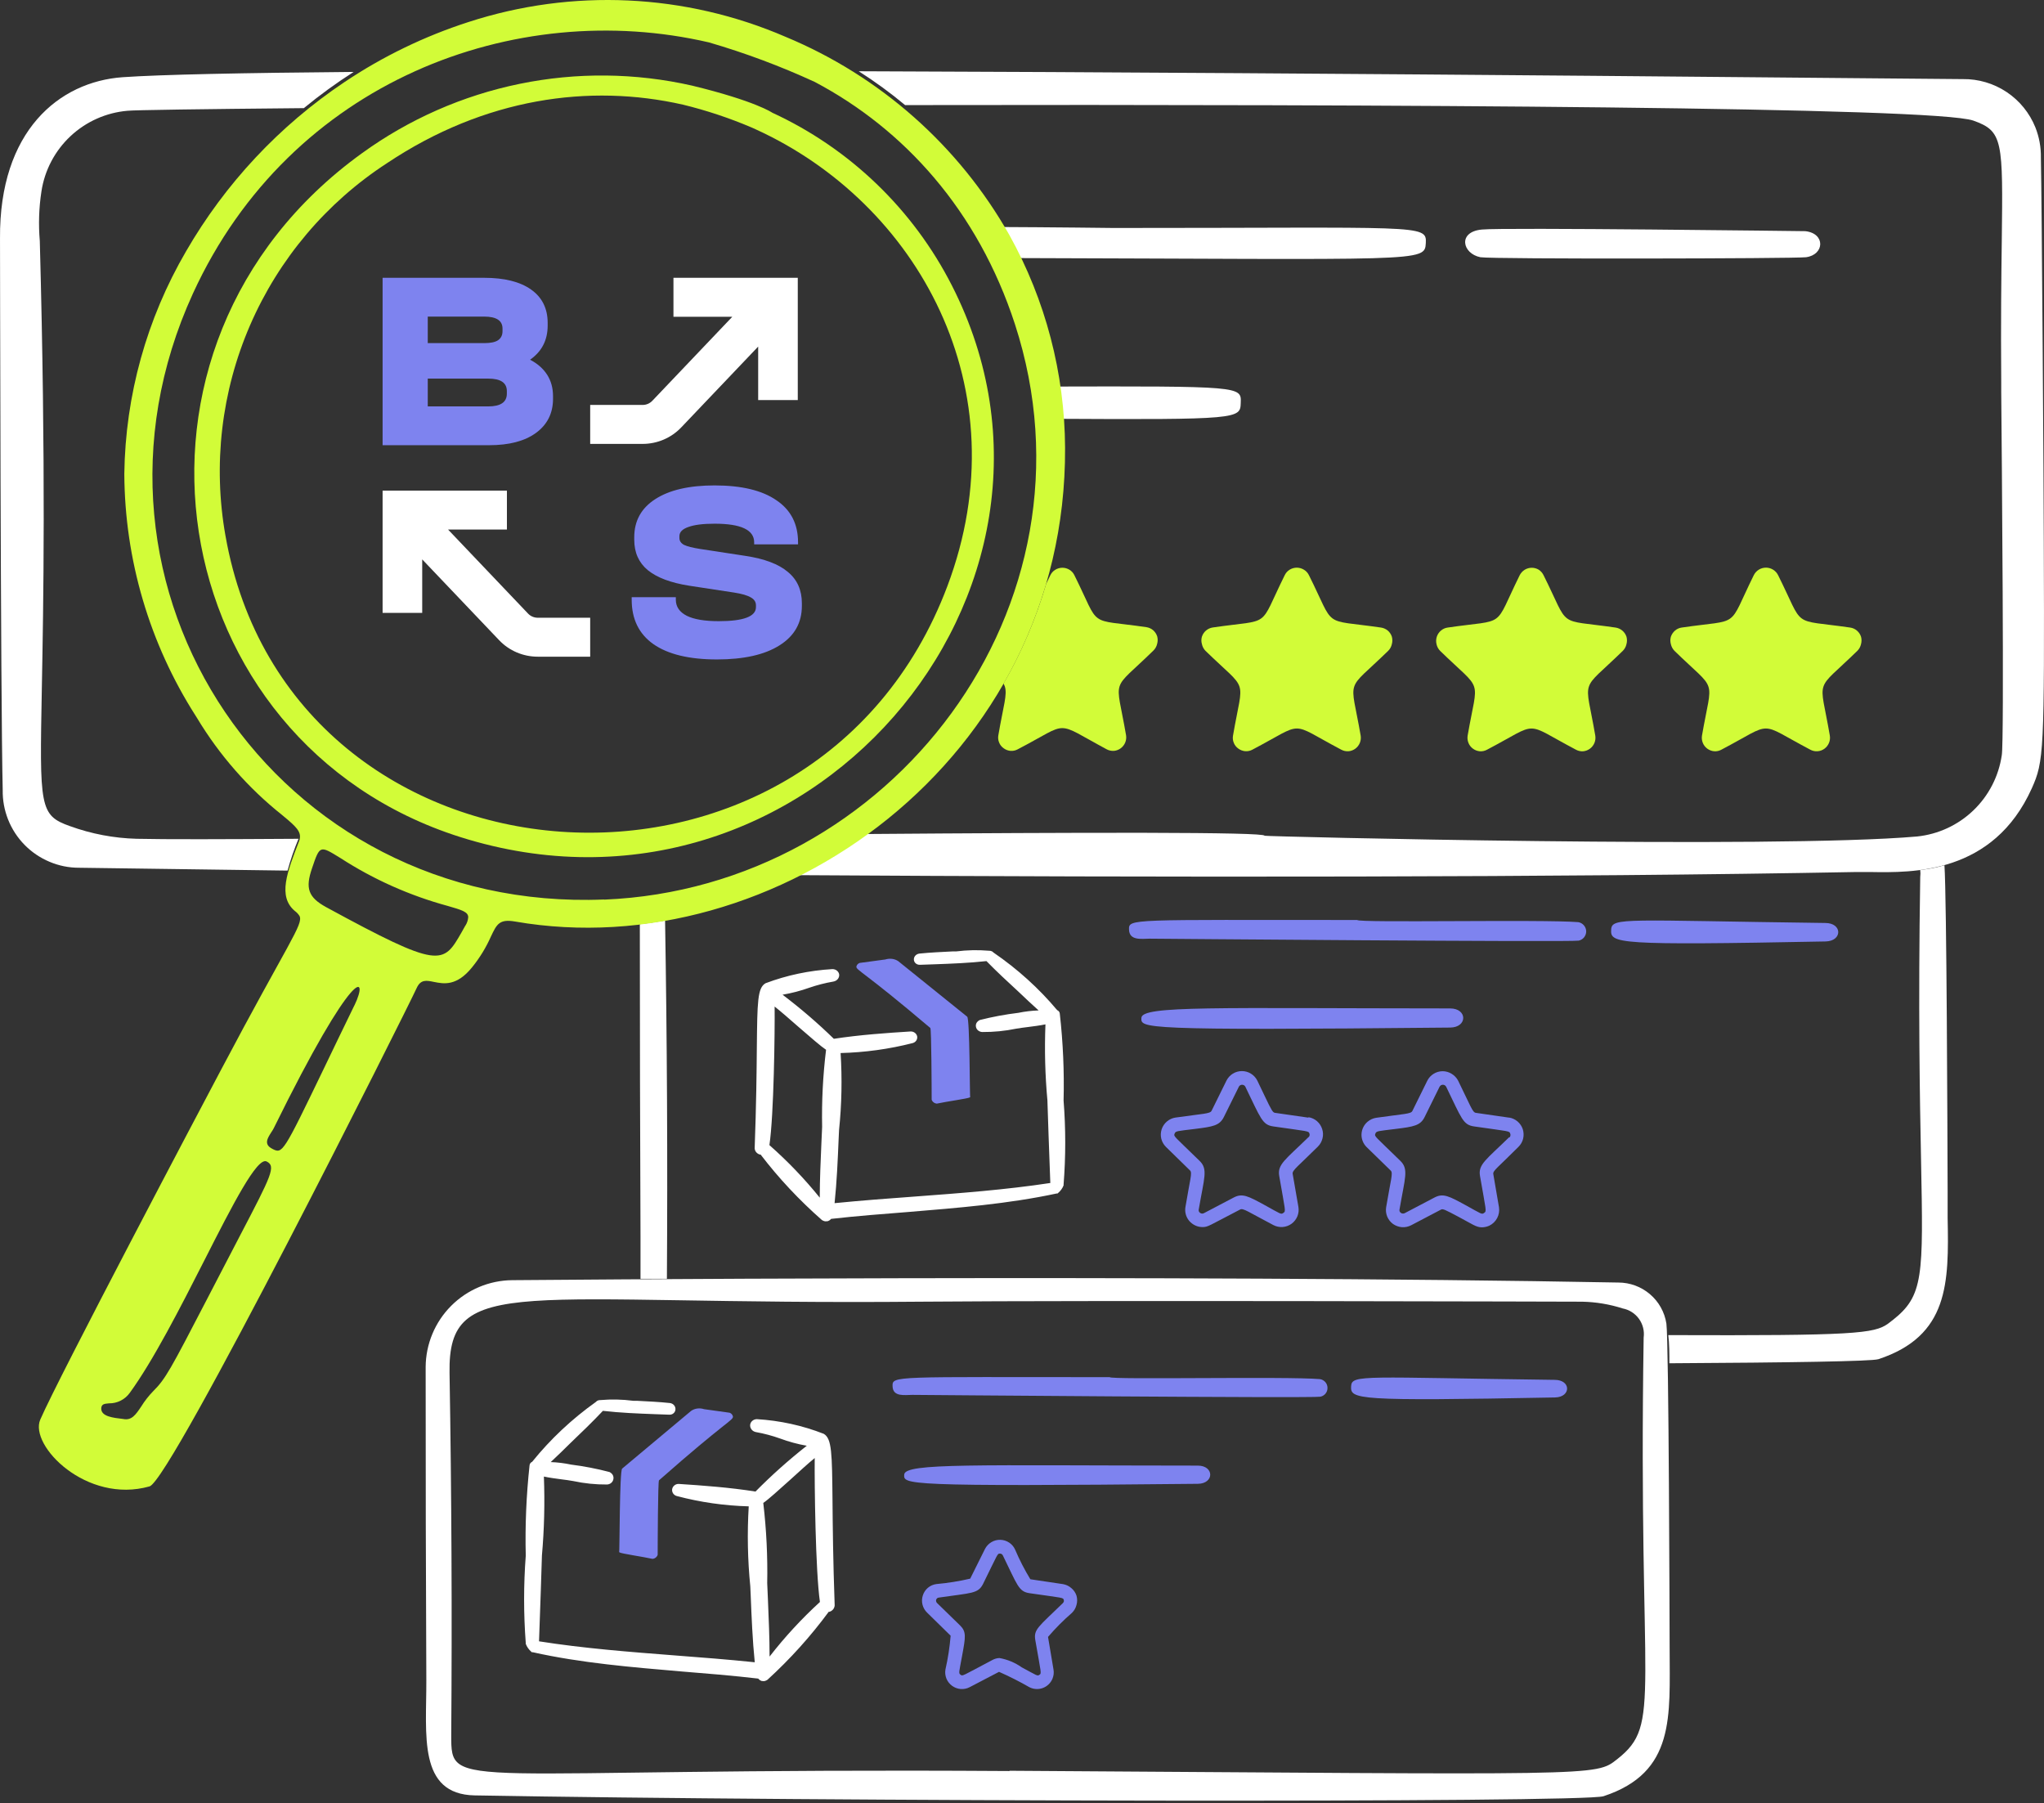 <?xml version="1.0" encoding="UTF-8"?> <svg xmlns="http://www.w3.org/2000/svg" width="390" height="344" viewBox="0 0 390 344" fill="none"><rect x="0" y="0" width="390" height="344" fill="#333333" stroke="none"/><path fill-rule="evenodd" clip-rule="evenodd" d="M122.082 176.316C122.082 196.252 122.125 216.179 122.211 236.098C122.211 237.389 122.211 238.757 122.211 240.1C122.211 241.443 122.211 242.682 122.211 243.974H127.247C127.393 221.197 127.277 198.413 126.898 175.619C125.245 175.903 123.67 176.136 122.082 176.316ZM358.366 259.313C357.139 259.713 341.581 259.958 318.52 260.087C318.52 258.215 318.52 256.395 318.314 254.716C353.911 254.845 357.578 254.419 360.225 252.547L360.974 251.966L361.103 251.876C367.043 247.202 366.978 243.56 366.539 221.275C366.307 209.487 365.984 192.469 366.384 167.33C366.442 166.875 366.442 166.416 366.384 165.961C367.03 165.912 367.672 165.826 368.308 165.703C369.219 165.543 370.119 165.331 371.006 165.07C371.433 171.384 371.575 215.878 371.613 227.266V229.668C371.613 230.584 371.613 231.488 371.613 232.366C371.859 244.735 371.859 254.871 358.392 259.313H358.366Z" fill="white"></path><path d="M301.154 175.931C301.566 176.005 301.94 176.219 302.212 176.536C302.485 176.854 302.64 177.256 302.652 177.674C302.651 178.091 302.51 178.496 302.251 178.823C301.991 179.148 301.626 179.372 301.218 179.456C299.772 179.766 219.436 179.081 219.371 179.081C217.912 179.081 215.498 179.533 215.42 177.377C215.343 175.221 215.343 175.518 258.971 175.518C258.971 176.099 294.491 175.376 301.154 175.931Z" fill="#7E83EF"></path><path d="M276.685 192.388C280.016 192.388 280.029 196.016 276.685 196.042C217.033 196.636 217.705 196.145 217.782 194.183C217.898 191.82 232.036 192.362 276.685 192.388Z" fill="#7E83EF"></path><path d="M348.255 176.087C351.573 176.087 351.547 179.547 348.332 179.612C308.164 180.387 307.247 180.012 307.415 177.34C307.557 174.951 310.036 175.596 348.255 176.087Z" fill="#7E83EF"></path><path d="M249.623 213.224L243.27 212.308C242.857 212.243 242.638 211.895 241.359 209.209C240.985 208.408 239.926 206.2 239.9 206.162C239.627 205.615 239.206 205.156 238.686 204.835C238.167 204.514 237.568 204.344 236.956 204.344C236.345 204.344 235.746 204.514 235.226 204.835C234.707 205.156 234.286 205.615 234.013 206.162L231.172 211.92C230.875 212.501 229.623 212.45 224.29 213.212C223.684 213.301 223.115 213.561 222.65 213.96C222.181 214.357 221.832 214.876 221.643 215.46C221.454 216.044 221.431 216.67 221.579 217.266C221.732 217.859 222.044 218.4 222.482 218.828L227.066 223.308C227.531 223.76 227.066 224.961 226.188 230.255C226.105 230.726 226.126 231.21 226.251 231.672C226.376 232.134 226.602 232.563 226.911 232.928C227.225 233.293 227.612 233.588 228.047 233.793C228.479 233.999 228.951 234.105 229.429 234.103C230.514 234.103 230.552 233.896 236.634 230.746C237.215 230.449 238.196 231.223 242.973 233.728C243.517 234.01 244.129 234.135 244.74 234.09C245.351 234.044 245.937 233.83 246.434 233.47C246.927 233.107 247.311 232.616 247.544 232.05C247.775 231.481 247.842 230.86 247.738 230.255L246.64 223.928C246.537 223.27 247.725 222.456 251.443 218.764C251.881 218.331 252.189 217.786 252.334 217.188C252.487 216.597 252.465 215.973 252.27 215.394C252.089 214.817 251.752 214.302 251.296 213.905C250.84 213.508 250.284 213.246 249.687 213.147L249.623 213.224ZM249.623 216.982C245.246 221.256 243.683 222.146 244.084 224.38C245.246 231.12 245.375 231.03 244.884 231.391C244.394 231.753 244.432 231.624 241.204 229.855C238.183 228.215 237.047 227.595 235.407 228.46L229.726 231.443C229.611 231.505 229.482 231.536 229.351 231.533C229.217 231.521 229.088 231.472 228.979 231.393C228.87 231.313 228.785 231.206 228.732 231.081C228.693 230.955 228.693 230.82 228.732 230.694C229.765 224.638 230.526 223.063 228.874 221.462C223.967 216.672 223.916 216.84 224.109 216.297C224.303 215.755 224.561 215.807 227.983 215.381C231.404 214.955 232.696 214.761 233.522 213.095L236.363 207.35C236.415 207.233 236.5 207.134 236.608 207.066C236.713 207 236.833 206.961 236.956 206.949C237.081 206.949 237.204 206.975 237.318 207.027C237.428 207.084 237.522 207.168 237.589 207.272C240.585 213.444 240.843 214.593 242.947 214.903C249.726 215.884 249.674 215.729 249.855 216.297C249.894 216.424 249.894 216.559 249.855 216.685C249.815 216.805 249.739 216.909 249.636 216.982H249.623Z" fill="#7E83EF"></path><path d="M287.931 213.225L281.578 212.308C280.946 212.205 280.597 211.017 278.209 206.162C277.927 205.63 277.508 205.184 276.995 204.871C276.476 204.545 275.877 204.371 275.265 204.367C274.652 204.369 274.052 204.541 273.532 204.865C273.012 205.189 272.592 205.651 272.321 206.201L269.48 211.959C269.183 212.54 267.931 212.489 262.598 213.25C261.989 213.342 261.417 213.602 260.946 213.999C260.594 214.295 260.309 214.661 260.108 215.074C259.907 215.487 259.795 215.937 259.779 216.396C259.763 216.855 259.844 217.312 260.016 217.737C260.188 218.163 260.448 218.548 260.778 218.867L265.361 223.334C265.839 223.799 265.361 225.065 264.483 230.294C264.379 230.898 264.447 231.52 264.677 232.089C264.91 232.655 265.294 233.146 265.787 233.509C266.291 233.862 266.879 234.075 267.492 234.129C268.105 234.167 268.716 234.038 269.261 233.754L274.942 230.772C275.316 230.578 275.691 230.772 278.299 232.153C280.907 233.535 281.643 234.154 282.766 234.154C283.243 234.144 283.713 234.039 284.148 233.845C284.797 233.534 285.329 233.021 285.664 232.384C285.999 231.747 286.119 231.018 286.007 230.307L284.923 223.98C284.806 223.347 285.852 222.689 289.713 218.815C290.154 218.384 290.467 217.839 290.617 217.24C290.756 216.643 290.734 216.019 290.552 215.433C290.358 214.851 290.007 214.334 289.538 213.94C289.068 213.546 288.499 213.289 287.892 213.199L287.931 213.225ZM287.931 216.982C283.541 221.269 281.992 222.147 282.392 224.38C283.554 231.094 283.683 231.03 283.192 231.391C282.702 231.753 282.741 231.624 279.513 229.855C276.491 228.215 275.355 227.595 273.715 228.46L268.034 231.443C267.92 231.507 267.789 231.534 267.66 231.52C267.524 231.52 267.393 231.474 267.285 231.391C267.177 231.312 267.092 231.205 267.04 231.081C267.008 230.954 267.008 230.821 267.04 230.694C268.073 224.664 268.822 223.063 267.182 221.462C262.275 216.672 262.224 216.84 262.418 216.298C262.611 215.755 262.869 215.807 266.291 215.381C269.713 214.955 271.017 214.761 271.83 213.096L274.671 207.337C274.735 207.225 274.824 207.128 274.929 207.053C275.042 206.986 275.172 206.95 275.303 206.95C275.435 206.95 275.564 206.986 275.678 207.053C275.783 207.128 275.871 207.225 275.936 207.337C278.906 213.444 279.138 214.593 281.256 214.903C288.034 215.884 287.983 215.729 288.163 216.298C288.21 216.421 288.218 216.556 288.189 216.684C288.159 216.813 288.092 216.93 287.996 217.021L287.931 216.982Z" fill="#7E83EF"></path><path fill-rule="evenodd" clip-rule="evenodd" d="M172.695 20.05C265.66 19.882 369.211 20.424 376.506 23.006C382.201 25.021 382.175 26.802 381.942 46.17C381.852 52.794 381.749 61.457 381.839 72.884C381.839 73.207 381.839 73.84 381.839 74.718C381.942 86.338 382.433 141.587 381.942 144.092C381.355 148.103 379.449 151.804 376.523 154.61C373.598 157.416 369.821 159.167 365.79 159.586C338.546 161.975 241.244 159.586 241.269 159.444C241.553 158.708 206.537 158.799 164.419 159.121C160.192 162.096 155.726 164.718 151.068 166.959C222.741 167.411 298.817 167.411 354.221 166.365C354.957 166.365 355.809 166.365 356.803 166.365C364.963 166.507 380.302 166.778 387.675 150.393C389.973 145.228 390.102 143.705 389.96 103.098C389.96 94.782 389.586 38.384 389.405 30.069C389.44 28.099 389.085 26.142 388.359 24.311C387.251 21.554 385.335 19.198 382.862 17.553C380.389 15.907 377.475 15.049 374.505 15.091H374.311C369.147 15.091 259.862 13.904 163.851 13.594C166.934 15.554 169.889 17.71 172.695 20.05ZM67.478 13.723C46.419 13.904 30.628 14.226 23.398 14.73C11.274 15.595 -0.153 24.969 0.002 45.486C0.002 45.486 0.105 133.711 0.518 150.703C0.482 152.64 0.833 154.565 1.549 156.365C2.265 158.165 3.332 159.804 4.689 161.187C6.047 162.568 7.667 163.666 9.453 164.415C11.238 165.171 13.157 165.558 15.095 165.551C27.284 165.732 40.648 165.913 54.863 166.094C55.431 164.028 56.129 162.002 56.955 160.025C42.675 160.116 31.635 160.154 26.07 160.025C21.729 159.91 17.434 159.095 13.352 157.611C7.529 155.558 7.555 153.995 7.981 131.374C8.278 115.596 8.769 89.566 7.594 45.963C7.322 42.816 7.426 39.648 7.904 36.525C8.515 32.488 10.468 28.774 13.447 25.982C16.427 23.19 20.259 21.483 24.327 21.134C25.618 20.992 38.259 20.811 57.975 20.631C61.002 18.14 64.175 15.833 67.478 13.723Z" fill="white"></path><path d="M272.05 46.335C272.256 42.758 270.887 43.495 212.475 43.495C212.475 43.495 201.293 43.352 189.027 43.301L192.087 49.227C271.83 49.447 271.843 50.066 272.05 46.335Z" fill="white"></path><path d="M236.736 76.835C236.865 73.697 236.865 73.658 199.68 73.749L200.48 79.895C236.633 80.101 236.633 79.895 236.736 76.861V76.835Z" fill="white"></path><path d="M344.46 44.103C348.333 44.529 348.127 48.596 344.602 49.074C342.536 49.345 284.64 49.461 282.458 49.074C278.997 48.377 278.094 44.219 282.742 43.793C286.719 43.367 344.395 44.103 344.46 44.103Z" fill="white"></path><path d="M294.518 109.747C299.682 120.076 296.777 118.062 308.243 119.727C308.719 119.794 309.167 119.993 309.537 120.301C309.906 120.609 310.183 121.014 310.334 121.471C310.463 121.935 310.463 122.426 310.334 122.891C310.228 123.381 309.981 123.83 309.624 124.182C301.335 132.265 302.432 128.908 304.382 140.334C304.46 140.805 304.406 141.287 304.227 141.729C304.047 142.172 303.748 142.556 303.362 142.839C302.984 143.117 302.538 143.287 302.071 143.33C301.596 143.363 301.121 143.26 300.702 143.033C290.437 137.636 293.988 137.649 283.723 143.033C283.302 143.265 282.821 143.368 282.342 143.33C281.875 143.287 281.428 143.117 281.051 142.839C280.66 142.561 280.36 142.175 280.186 141.729C280.006 141.287 279.953 140.805 280.031 140.334C282.006 128.908 283.078 132.265 274.788 124.182C274.436 123.828 274.194 123.38 274.091 122.891C273.978 122.425 273.996 121.937 274.144 121.48C274.292 121.024 274.565 120.619 274.93 120.308C275.295 119.993 275.744 119.791 276.222 119.727C287.687 118.049 284.834 120.128 289.96 109.747C290.178 109.318 290.508 108.957 290.915 108.701C291.321 108.452 291.788 108.32 292.264 108.32C292.741 108.32 293.208 108.452 293.614 108.701C294.002 108.964 294.314 109.325 294.518 109.747Z" fill="#D2FC38"></path><path d="M339.27 109.744C344.434 120.073 341.529 118.059 352.995 119.724C353.471 119.785 353.919 119.983 354.286 120.292C354.658 120.601 354.935 121.009 355.087 121.467C355.215 121.932 355.215 122.423 355.087 122.888C354.98 123.378 354.734 123.827 354.376 124.179C346.087 132.262 347.185 128.905 349.134 140.331C349.212 140.802 349.159 141.284 348.979 141.726C348.799 142.169 348.5 142.553 348.114 142.836C347.73 143.122 347.271 143.292 346.793 143.326C346.315 143.361 345.837 143.258 345.416 143.03C335.151 137.633 338.702 137.646 328.437 143.03C328.015 143.262 327.535 143.365 327.055 143.327C326.588 143.284 326.142 143.114 325.764 142.836C325.374 142.558 325.073 142.172 324.899 141.726C324.72 141.284 324.666 140.802 324.744 140.331C326.72 128.905 327.791 132.262 319.502 124.179C319.153 123.822 318.912 123.375 318.805 122.888C318.674 122.428 318.674 121.94 318.805 121.48C318.959 121.026 319.23 120.62 319.592 120.305C319.957 119.99 320.406 119.788 320.884 119.724C332.349 118.046 329.496 120.125 334.622 109.744C334.838 109.301 335.177 108.93 335.598 108.673C336.019 108.417 336.505 108.287 336.997 108.297C337.472 108.306 337.936 108.446 338.337 108.701C338.738 108.956 339.061 109.317 339.27 109.744Z" fill="#D2FC38"></path><path d="M249.752 109.744C254.917 120.073 252.012 118.059 263.49 119.725C263.964 119.794 264.41 119.991 264.782 120.293C265.148 120.604 265.421 121.011 265.569 121.468C265.698 121.933 265.698 122.423 265.569 122.888C265.463 123.378 265.216 123.827 264.859 124.179C256.557 132.262 257.654 128.905 259.617 140.332C259.695 140.802 259.641 141.285 259.462 141.726C259.282 142.169 258.982 142.554 258.597 142.837C258.219 143.114 257.773 143.284 257.306 143.327C256.826 143.359 256.348 143.256 255.924 143.03C245.672 137.633 249.21 137.646 238.945 143.03C238.526 143.255 238.051 143.354 237.577 143.314C237.11 143.271 236.663 143.102 236.285 142.824C235.888 142.55 235.582 142.163 235.407 141.713C235.225 141.272 235.176 140.788 235.265 140.319C237.228 128.892 238.313 132.249 230.01 124.166C229.663 123.811 229.425 123.363 229.326 122.875C229.191 122.416 229.191 121.927 229.326 121.468C229.474 121.012 229.745 120.607 230.11 120.297C230.475 119.987 230.919 119.784 231.392 119.712C242.857 118.033 239.991 120.112 245.13 109.731C245.336 109.298 245.663 108.935 246.072 108.685C246.48 108.434 246.949 108.301 247.428 108.301C247.907 108.301 248.376 108.434 248.784 108.685C249.205 108.934 249.542 109.303 249.752 109.744Z" fill="#D2FC38"></path><path fill-rule="evenodd" clip-rule="evenodd" d="M191.483 130.405C191.573 130.576 191.651 130.753 191.715 130.935C192.232 132.523 191.47 134.55 190.489 140.257C190.399 140.726 190.449 141.21 190.631 141.652C190.805 142.101 191.111 142.488 191.509 142.762C191.887 143.04 192.333 143.209 192.8 143.253C193.279 143.29 193.76 143.187 194.181 142.956C199.346 140.27 200.999 138.914 202.677 138.914C204.356 138.914 206.034 140.205 211.16 142.956C211.584 143.181 212.063 143.284 212.542 143.253C213.009 143.209 213.455 143.04 213.833 142.762C214.219 142.479 214.518 142.095 214.698 141.652C214.877 141.21 214.931 140.727 214.853 140.257C213.872 134.537 213.11 132.51 213.626 130.922C214.143 129.334 215.95 128.146 220.082 124.105C220.439 123.752 220.686 123.304 220.792 122.813C220.921 122.349 220.921 121.858 220.792 121.393C220.638 120.939 220.367 120.533 220.005 120.218C219.635 119.913 219.188 119.716 218.714 119.65C212.981 118.811 210.825 118.914 209.469 117.933C208.113 116.951 207.571 114.911 205.001 109.747C204.795 109.314 204.468 108.951 204.059 108.701C203.651 108.45 203.182 108.316 202.703 108.316C202.224 108.316 201.755 108.45 201.347 108.701C200.938 108.951 200.611 109.314 200.405 109.747C200.121 110.328 199.85 110.87 199.617 111.374C197.663 118.015 194.933 124.403 191.483 130.405Z" fill="#D2FC38"></path><path fill-rule="evenodd" clip-rule="evenodd" d="M181.618 54.459C174.217 39.933 162.142 28.321 147.337 21.495C147.337 21.495 144.161 19.275 132.037 16.331C121.224 13.883 110.014 13.769 99.153 15.995C88.293 18.222 78.031 22.738 69.054 29.242C17.962 66.105 30.913 141.664 87.801 159.689C153.561 180.503 211.34 112.729 181.618 54.459ZM43.024 102.232C40.604 88.663 42.237 74.682 47.719 62.035C53.2 49.389 62.287 38.639 73.844 31.128C92.488 18.681 112.489 15.918 130.333 19.972C134.772 21.056 139.116 22.498 143.322 24.284L144.187 24.672C175.033 38.733 194.968 74.111 180.766 111.813C155.265 179.586 55.328 172.188 43.024 102.219V102.232Z" fill="#D2FC38"></path><path d="M308.784 244.685C310.994 244.685 313.132 245.473 314.814 246.906C316.502 248.339 317.617 250.334 317.952 252.523C318.429 256.177 318.559 310.625 318.571 314.499C318.571 327.411 319.721 338.153 305.957 342.685C302.212 343.976 155.768 343.692 90.59 342.53C79.679 342.337 81.384 330.91 81.345 320.58C81.25 300.645 81.207 280.713 81.216 260.786C81.246 256.41 82.996 252.221 86.089 249.124C89.181 246.027 93.367 244.271 97.743 244.234C97.743 244.234 224.665 243.097 308.784 244.685ZM192.579 337.83C305.866 338.553 304.33 338.954 308.578 335.61C317.229 328.805 312.529 324.299 313.613 255.196C313.785 253.934 313.467 252.654 312.726 251.619C311.984 250.585 310.874 249.873 309.624 249.631C307.118 248.827 304.508 248.392 301.877 248.339C301.877 248.339 207.983 248.055 175.691 248.339C99.254 249.05 85.451 242.736 85.774 261.923C86.161 284.948 86.269 307.974 86.097 331C86.097 342.001 85.916 337.185 192.631 337.882L192.579 337.83Z" fill="white"></path><path d="M251.843 263.11C252.244 263.171 252.609 263.372 252.876 263.678C253.139 263.978 253.286 264.363 253.289 264.762C253.302 265.165 253.169 265.559 252.915 265.872C252.662 266.184 252.304 266.396 251.908 266.467C250.539 266.764 174.128 266.118 174.063 266.118C172.668 266.118 170.37 266.557 170.306 264.491C170.241 262.425 170.228 262.735 211.726 262.735C211.752 263.252 245.503 262.567 251.843 263.11Z" fill="#7E83EF"></path><path d="M228.537 279.612C231.7 279.612 231.713 283.059 228.537 283.085C171.816 283.666 172.436 283.176 172.526 281.316C172.668 279.07 186.109 279.586 228.537 279.612Z" fill="#7E83EF"></path><path d="M296.635 263.252C299.798 263.252 299.772 266.545 296.712 266.609C258.507 267.332 257.642 266.984 257.797 264.44C257.939 262.181 260.289 262.787 296.635 263.252Z" fill="#7E83EF"></path><path d="M202.831 302.224L196.595 301.294C195.496 299.495 194.53 297.617 193.703 295.678C193.467 295.12 193.071 294.644 192.567 294.309C192.061 293.971 191.47 293.783 190.862 293.767C190.253 293.75 189.651 293.912 189.132 294.232C188.619 294.541 188.203 294.988 187.931 295.523L185.117 301.178C182.991 301.673 180.834 302.019 178.661 302.211C178.068 302.288 177.509 302.533 177.052 302.917C176.594 303.302 176.256 303.809 176.078 304.38C175.889 304.947 175.867 305.557 176.014 306.136C176.156 306.71 176.456 307.233 176.879 307.647L181.385 312.063C181.206 314.235 180.874 316.393 180.391 318.518C180.293 319.106 180.36 319.71 180.585 320.262C180.814 320.809 181.19 321.282 181.67 321.631C182.151 321.979 182.717 322.189 183.309 322.237C183.904 322.28 184.499 322.155 185.026 321.876L190.617 318.957C192.591 319.826 194.518 320.8 196.388 321.876C196.781 322.081 197.213 322.203 197.656 322.232C198.098 322.261 198.542 322.198 198.959 322.046C199.376 321.894 199.756 321.657 200.076 321.35C200.396 321.043 200.649 320.672 200.817 320.262C201.048 319.711 201.115 319.106 201.011 318.518L199.965 312.295C201.369 310.657 202.892 309.125 204.523 307.711C204.952 307.296 205.257 306.768 205.401 306.188C205.562 305.614 205.562 305.006 205.401 304.432C205.218 303.866 204.877 303.365 204.42 302.986C203.972 302.588 203.422 302.324 202.831 302.224ZM202.831 305.813C198.131 310.384 197.189 310.849 197.538 312.902C198.661 319.358 198.751 319.203 198.338 319.513C197.925 319.823 197.886 319.668 194.942 318.092C193.674 317.198 192.223 316.594 190.694 316.323C190.214 316.341 189.744 316.474 189.326 316.711C183.503 319.784 183.709 319.81 183.283 319.513C182.857 319.216 182.986 319.099 183.58 315.859C184.239 312.269 184.419 311.301 183.154 310.074L178.79 305.826C178.707 305.745 178.649 305.642 178.622 305.529C178.59 305.42 178.59 305.303 178.622 305.194C178.662 305.091 178.724 304.999 178.803 304.922C178.89 304.848 178.998 304.803 179.113 304.793C185.388 303.877 186.601 304.07 187.557 302.211C190.475 296.297 190.281 296.401 190.798 296.401C190.912 296.397 191.025 296.428 191.12 296.491C191.216 296.55 191.292 296.635 191.34 296.736C194.129 302.418 194.335 303.644 196.44 303.954C202.96 304.897 202.806 304.755 202.973 305.245C202.999 305.356 202.999 305.471 202.973 305.581C202.938 305.671 202.88 305.751 202.806 305.813H202.831Z" fill="#7E83EF"></path><path d="M201.695 193.405C202.321 198.876 202.563 204.378 202.418 209.877C202.837 215.205 202.837 220.552 202.418 225.879C202.236 226.328 201.94 226.732 201.553 227.056C187.35 230.115 172.682 230.209 158.247 231.892C158.211 231.985 158.159 232.072 158.092 232.15C158.015 232.222 157.923 232.278 157.821 232.315C157.718 232.333 157.613 232.333 157.511 232.315C157.402 232.294 157.3 232.25 157.214 232.186C152.845 228.361 148.913 224.143 145.477 219.596C145.375 219.614 145.27 219.614 145.167 219.596C145.069 219.563 144.977 219.516 144.896 219.455C144.818 219.387 144.752 219.307 144.702 219.22C144.663 219.133 144.637 219.042 144.625 218.949C145.477 195.676 144.457 189.063 146.394 187.957C150.367 186.473 154.581 185.595 158.867 185.357C159.667 185.357 159.693 186.44 158.867 186.534C155.174 187.11 151.468 189.158 147.659 189.205C151.632 192.151 155.361 195.36 158.815 198.806C163.764 198.088 168.75 197.605 173.754 197.359C173.823 197.358 173.892 197.37 173.957 197.394C174.021 197.418 174.079 197.454 174.128 197.5C174.239 197.586 174.309 197.708 174.322 197.841C174.338 197.968 174.306 198.097 174.232 198.206C174.194 198.261 174.146 198.31 174.088 198.348C174.03 198.386 173.965 198.414 173.896 198.429C169.268 199.604 164.496 200.236 159.693 200.312C160.046 205.377 159.959 210.46 159.435 215.513C159.215 220.384 159.047 225.314 158.505 230.197C172.708 228.727 186.911 228.374 201.049 226.173C200.933 223.702 200.481 210.183 200.481 209.901C200.012 204.814 199.9 199.705 200.145 194.605C198.092 195.135 195.846 195.264 193.754 195.605C191.692 196.04 189.582 196.253 187.466 196.241C187.321 196.235 187.183 196.18 187.079 196.088C186.968 195.995 186.896 195.87 186.872 195.735C186.848 195.602 186.871 195.466 186.937 195.347C187.011 195.228 187.124 195.133 187.259 195.076C189.605 194.479 191.996 194.038 194.412 193.758C196.152 193.394 197.936 193.24 199.719 193.299C196.052 189.769 192.088 186.334 188.512 182.71C184.251 183.216 179.848 183.275 175.6 183.451C174.864 183.451 174.916 182.51 175.6 182.451C177.886 182.216 180.235 182.122 182.56 182.004C184.617 181.743 186.701 181.7 188.77 181.874C188.883 181.864 188.997 181.889 189.093 181.945H189.17L189.235 182.016C193.791 185.136 197.857 188.81 201.32 192.934L201.424 193.087C201.63 193.182 201.682 193.276 201.695 193.405ZM158.298 200.018C156.659 199.123 149.17 192.029 147.194 190.852C147.272 192.476 147.194 212.537 146.149 218.725C150.204 222.269 153.863 226.171 157.072 230.374C157.072 225.244 157.33 220.149 157.537 215.078C157.426 210.048 157.68 205.017 158.298 200.018Z" fill="white"></path><path d="M177.764 209.808C177.764 207.906 177.717 196.23 177.51 196.124C164.676 185.229 163.361 185.129 163.399 184.4C163.438 184.246 163.513 184.101 163.619 183.976C163.732 183.853 163.879 183.759 164.045 183.706L168.92 183.052C169.333 182.919 169.776 182.879 170.211 182.934C170.636 182.988 171.04 183.138 171.386 183.37L184.536 193.964C185.052 194.223 185.015 209.373 185.118 209.243C185.118 209.314 185.118 209.314 185.015 209.373C184.705 209.584 180.553 210.161 178.758 210.549C178.529 210.533 178.312 210.451 178.139 210.314C177.962 210.182 177.832 210.006 177.764 209.808Z" fill="#7E83EF"></path><path d="M157.627 233H157.407C157.197 232.962 156.999 232.881 156.826 232.765C152.49 228.957 148.572 224.772 145.128 220.269H144.986C144.8 220.216 144.629 220.128 144.483 220.011C144.336 219.897 144.217 219.757 144.134 219.599C144.054 219.443 144.006 219.276 143.992 219.105C144.302 210.68 144.367 204.444 144.405 199.891C144.496 191.113 144.522 188.466 146.071 187.583C150.131 186.051 154.442 185.141 158.828 184.889C159.145 184.887 159.452 184.991 159.69 185.182C159.928 185.373 160.081 185.638 160.119 185.924C160.15 186.236 160.052 186.546 159.844 186.795C159.636 187.043 159.333 187.211 158.996 187.266C157.433 187.537 155.9 187.93 154.412 188.442C152.762 189.031 151.054 189.477 149.312 189.772C152.765 192.385 156.034 195.195 159.099 198.185C163.992 197.432 169.222 197.067 173.754 196.784C174.069 196.777 174.375 196.882 174.606 197.079C174.822 197.262 174.964 197.507 175.006 197.773C175.039 198.04 174.971 198.31 174.812 198.538C174.652 198.767 174.403 198.935 174.115 199.008C169.642 200.149 165.033 200.785 160.39 200.903C160.698 205.797 160.599 210.706 160.093 215.586L160.016 217.245C159.848 221.281 159.667 225.482 159.241 229.541C164.328 229.035 169.506 228.647 174.515 228.282C183.024 227.647 191.817 226.999 200.403 225.693C200.248 222.164 199.848 209.998 199.848 209.927C199.407 205.106 199.282 200.266 199.474 195.431C198.376 195.655 197.253 195.796 196.143 195.937C195.381 196.031 194.619 196.126 193.883 196.255C191.765 196.694 189.599 196.907 187.427 196.89C187.119 196.878 186.826 196.765 186.601 196.573C186.391 196.391 186.255 196.151 186.213 195.89C186.161 195.629 186.206 195.36 186.343 195.125C186.489 194.898 186.704 194.714 186.962 194.596C189.369 193.987 191.82 193.531 194.296 193.231C195.569 192.971 196.866 192.818 198.17 192.772C196.878 191.596 195.587 190.419 194.374 189.242C192.321 187.348 190.19 185.383 188.215 183.36C184.922 183.724 181.552 183.854 178.286 183.971L175.574 184.065C175.425 184.077 175.275 184.06 175.133 184.018C174.991 183.975 174.861 183.906 174.748 183.816C174.636 183.726 174.545 183.616 174.481 183.493C174.416 183.37 174.38 183.237 174.373 183.101C174.351 182.817 174.451 182.536 174.65 182.316C174.85 182.097 175.135 181.957 175.445 181.924C177.524 181.712 179.68 181.618 181.759 181.512H182.443C184.514 181.251 186.611 181.207 188.692 181.383C188.894 181.374 189.095 181.414 189.273 181.5L189.454 181.63C189.499 181.659 189.539 181.695 189.57 181.736C194.147 184.873 198.231 188.566 201.707 192.713C201.85 192.773 201.973 192.867 202.061 192.985C202.15 193.103 202.202 193.241 202.211 193.384C202.833 198.891 203.074 204.428 202.934 209.962C203.354 215.301 203.354 220.661 202.934 225.999V226.152C202.722 226.7 202.368 227.192 201.901 227.588L201.785 227.694H201.617C192.321 229.694 182.663 230.447 173.315 231.223C168.473 231.6 163.463 231.988 158.569 232.541L158.479 232.647C158.332 232.797 158.146 232.911 157.937 232.977C157.835 232.994 157.731 233.002 157.627 233ZM146.458 189.701L147.517 190.325C149.573 191.827 151.53 193.438 153.379 195.149C155.011 196.679 156.735 198.124 158.544 199.479L158.673 199.549L158.866 199.844V200.091C158.243 205.039 157.98 210.019 158.079 214.998L157.937 218.175C157.769 222.152 157.601 226.258 157.614 230.329V231.776L157.704 231.482L158.079 231.376C163.114 230.8 168.24 230.4 173.211 230.012C181.597 229.514 189.944 228.567 198.208 227.176C190.319 228.27 182.314 228.87 174.541 229.435C169.286 229.823 163.85 230.235 158.518 230.776L157.717 230.859L157.795 230.141C158.285 225.846 158.466 221.446 158.647 217.198L158.724 215.504C159.243 210.474 159.329 205.415 158.983 200.373V199.75H159.667C164.426 199.678 169.155 199.054 173.741 197.89C169.209 198.255 163.876 198.62 158.944 199.408L158.595 199.467L158.363 199.232C154.91 195.855 151.195 192.709 147.246 189.819L146.278 189.101C145.761 190.348 145.722 193.808 145.658 199.914C145.658 204.479 145.555 210.715 145.245 219.093H145.529L145.4 218.975V218.681C146.381 212.586 146.51 192.713 146.433 190.925L146.458 189.701ZM146.123 219.505C149.32 223.725 152.942 227.664 156.943 231.271L156.517 230.718C153.453 226.686 149.973 222.931 146.123 219.505ZM146.807 218.469C150.313 221.559 153.526 224.912 156.413 228.494C156.413 224.964 156.581 221.528 156.723 218.14L156.865 214.998C156.767 210.082 157.017 205.166 157.614 200.279C156.607 199.608 154.683 197.926 152.449 195.996C150.81 194.561 149.015 192.984 147.801 192.031C147.853 196.82 147.659 212.727 146.807 218.457V218.469ZM200.855 193.972V194.678C200.619 199.739 200.731 204.808 201.191 209.856C201.191 209.974 201.617 222.917 201.759 225.952L201.837 225.799C202.25 220.523 202.25 215.227 201.837 209.951C201.98 204.621 201.76 199.289 201.178 193.984L200.855 193.972ZM199.009 193.972C197.518 193.972 196.033 194.126 194.58 194.431C192.173 194.708 189.791 195.144 187.453 195.737C189.533 195.763 191.61 195.562 193.638 195.137C194.425 195.008 195.2 194.902 195.988 194.808C197.336 194.659 198.672 194.435 199.99 194.137L200.468 194.008H199.719L199.009 193.972ZM190.177 183.571C191.869 185.23 193.651 186.866 195.342 188.454C197.033 190.043 198.596 191.454 200.184 192.996L200.997 193.784L200.726 193.384C197.668 189.715 194.125 186.403 190.177 183.524V183.571ZM158.815 186.019C154.644 186.27 150.545 187.136 146.678 188.584C146.617 188.621 146.564 188.669 146.523 188.725H147.711C149.883 188.572 152.015 188.103 154.025 187.336C155.578 186.788 157.181 186.363 158.815 186.066V186.019ZM186.149 182.406C184.996 182.416 183.844 182.491 182.701 182.63C183.825 182.583 184.974 182.501 186.123 182.406H186.149Z" fill="white"></path><path d="M101.555 279.601C100.929 285.284 100.687 290.999 100.832 296.71C100.413 302.243 100.413 307.798 100.832 313.331C101.014 313.798 101.31 314.216 101.697 314.553C115.9 317.73 130.568 317.828 145.003 319.576C145.039 319.673 145.091 319.764 145.158 319.845C145.235 319.919 145.327 319.978 145.429 320.016C145.532 320.034 145.637 320.034 145.739 320.016C145.848 319.994 145.95 319.948 146.036 319.881C150.405 315.909 154.337 311.528 157.773 306.805C157.875 306.823 157.98 306.823 158.083 306.805C158.181 306.771 158.273 306.721 158.354 306.658C158.432 306.588 158.498 306.505 158.548 306.414C158.587 306.324 158.613 306.229 158.625 306.133C157.773 281.96 158.793 275.092 156.856 273.943C152.883 272.401 148.669 271.489 144.383 271.242C143.583 271.242 143.557 272.366 144.383 272.464C148.076 273.063 151.782 275.189 155.591 275.238C151.618 278.298 147.889 281.631 144.435 285.211C139.486 284.465 134.5 283.963 129.496 283.707C129.427 283.707 129.358 283.719 129.293 283.744C129.229 283.77 129.171 283.807 129.122 283.854C129.011 283.943 128.941 284.071 128.928 284.208C128.912 284.341 128.944 284.474 129.018 284.587C129.056 284.645 129.104 284.695 129.162 284.735C129.22 284.775 129.285 284.804 129.354 284.819C133.982 286.04 138.754 286.697 143.557 286.775C143.204 292.036 143.291 297.316 143.815 302.564C144.035 307.624 144.203 312.744 144.745 317.816C130.542 316.288 116.339 315.922 102.201 313.636C102.317 311.07 102.769 297.028 102.769 296.735C103.238 291.451 103.35 286.145 103.105 280.848C105.158 281.398 107.404 281.532 109.496 281.886C111.558 282.338 113.668 282.559 115.784 282.546C115.929 282.54 116.067 282.484 116.171 282.388C116.282 282.291 116.354 282.162 116.378 282.021C116.402 281.883 116.379 281.742 116.313 281.618C116.239 281.495 116.126 281.396 115.991 281.337C113.645 280.716 111.254 280.259 108.838 279.968C107.098 279.59 105.314 279.43 103.531 279.491C107.198 275.825 111.162 272.256 114.738 268.492C118.999 269.018 123.402 269.079 127.65 269.262C128.386 269.262 128.334 268.285 127.65 268.223C125.364 267.979 123.015 267.881 120.69 267.759C118.633 267.488 116.549 267.443 114.48 267.625C114.367 267.614 114.253 267.64 114.157 267.698H114.08L114.015 267.771C109.459 271.012 105.393 274.828 101.93 279.112L101.826 279.271C101.62 279.369 101.568 279.467 101.555 279.601ZM144.952 286.469C146.591 285.541 154.08 278.171 156.056 276.949C155.978 278.636 156.056 299.472 157.101 305.901C153.046 309.581 149.387 313.634 146.178 317.999C146.178 312.671 145.92 307.379 145.713 302.112C145.824 296.888 145.57 291.662 144.952 286.469Z" fill="white"></path><path d="M125.486 296.633C125.486 294.658 125.533 282.53 125.74 282.42C138.574 271.104 139.889 271 139.851 270.243C139.812 270.083 139.737 269.932 139.631 269.803C139.518 269.674 139.371 269.577 139.205 269.522L134.33 268.843C133.917 268.705 133.474 268.663 133.039 268.721C132.614 268.776 132.21 268.932 131.864 269.173L118.714 280.177C118.198 280.446 118.235 296.181 118.132 296.047C118.132 296.12 118.132 296.12 118.235 296.181C118.545 296.401 122.697 297 124.492 297.403C124.721 297.387 124.938 297.301 125.111 297.159C125.288 297.022 125.418 296.839 125.486 296.633Z" fill="#7E83EF"></path><path d="M145.623 320.723H145.843C146.053 320.683 146.251 320.599 146.424 320.478C150.76 316.523 154.678 312.176 158.122 307.5H158.264C158.45 307.445 158.621 307.353 158.767 307.231C158.914 307.113 159.033 306.967 159.116 306.803C159.196 306.642 159.244 306.468 159.258 306.29C158.948 297.54 158.883 291.063 158.845 286.333C158.754 277.216 158.728 274.467 157.179 273.55C153.119 271.958 148.808 271.013 144.422 270.751C144.105 270.749 143.798 270.858 143.56 271.056C143.322 271.254 143.169 271.529 143.131 271.827C143.1 272.15 143.198 272.473 143.406 272.731C143.614 272.989 143.917 273.163 144.254 273.22C145.817 273.501 147.35 273.91 148.838 274.442C150.488 275.054 152.196 275.516 153.938 275.823C150.485 278.538 147.216 281.456 144.151 284.561C139.258 283.779 134.028 283.4 129.496 283.107C129.181 283.099 128.875 283.208 128.644 283.412C128.428 283.602 128.286 283.857 128.244 284.133C128.211 284.411 128.279 284.692 128.438 284.928C128.598 285.166 128.847 285.34 129.135 285.417C133.608 286.601 138.217 287.262 142.86 287.384C142.552 292.468 142.651 297.566 143.157 302.636L143.234 304.359C143.402 308.551 143.583 312.914 144.009 317.13C138.922 316.604 133.744 316.201 128.735 315.822C120.226 315.162 111.433 314.49 102.847 313.134C103.002 309.467 103.402 296.831 103.402 296.758C103.843 291.75 103.968 286.723 103.776 281.701C104.874 281.934 105.997 282.08 107.107 282.227C107.869 282.325 108.631 282.422 109.367 282.557C111.485 283.013 113.651 283.234 115.823 283.217C116.131 283.204 116.424 283.087 116.649 282.887C116.859 282.698 116.995 282.449 117.037 282.178C117.089 281.907 117.044 281.627 116.907 281.384C116.761 281.148 116.546 280.957 116.288 280.834C113.881 280.201 111.43 279.727 108.954 279.416C107.681 279.146 106.384 278.987 105.08 278.939C106.372 277.717 107.663 276.495 108.876 275.273C110.929 273.306 113.06 271.265 115.035 269.163C118.328 269.542 121.698 269.676 124.964 269.798L127.676 269.896C127.825 269.908 127.975 269.891 128.117 269.846C128.259 269.802 128.389 269.73 128.502 269.637C128.614 269.543 128.705 269.429 128.769 269.302C128.834 269.174 128.87 269.035 128.877 268.894C128.899 268.599 128.799 268.307 128.6 268.079C128.4 267.852 128.115 267.706 127.805 267.672C125.726 267.452 123.57 267.354 121.491 267.244H120.807C118.736 266.973 116.639 266.927 114.558 267.11C114.356 267.1 114.155 267.142 113.977 267.232L113.796 267.366C113.751 267.396 113.711 267.434 113.68 267.476C109.103 270.735 105.019 274.571 101.543 278.878C101.4 278.94 101.277 279.038 101.189 279.16C101.1 279.283 101.048 279.426 101.039 279.575C100.417 285.295 100.176 291.046 100.316 296.794C99.896 302.339 99.896 307.906 100.316 313.451V313.61C100.528 314.179 100.882 314.691 101.349 315.101L101.465 315.211H101.633C110.929 317.289 120.587 318.071 129.935 318.877C134.777 319.268 139.787 319.672 144.681 320.246L144.771 320.356C144.918 320.512 145.104 320.63 145.313 320.698C145.415 320.717 145.519 320.725 145.623 320.723ZM156.792 275.75L155.733 276.397C153.677 277.958 151.72 279.631 149.871 281.408C148.239 282.997 146.515 284.498 144.706 285.905L144.577 285.979L144.384 286.284V286.541C145.007 291.68 145.27 296.853 145.171 302.025L145.313 305.324C145.481 309.455 145.649 313.72 145.636 317.949V319.452L145.546 319.146L145.171 319.036C140.136 318.437 135.01 318.022 130.039 317.619C121.653 317.102 113.306 316.118 105.042 314.673C112.931 315.81 120.936 316.433 128.709 317.02C133.964 317.423 139.4 317.851 144.732 318.413L145.533 318.499L145.455 317.753C144.965 313.292 144.784 308.722 144.603 304.31L144.526 302.55C144.007 297.326 143.921 292.071 144.267 286.834V286.186H143.583C138.824 286.112 134.095 285.464 129.509 284.256C134.041 284.634 139.374 285.013 144.306 285.832L144.655 285.893L144.887 285.649C148.34 282.141 152.055 278.874 156.004 275.872L156.972 275.126C157.489 276.422 157.528 280.015 157.592 286.358C157.592 291.099 157.695 297.576 158.005 306.278H157.721L157.85 306.155V305.85C156.869 299.519 156.74 278.878 156.817 277.021L156.792 275.75ZM157.127 306.705C153.93 311.089 150.308 315.18 146.307 318.926L146.733 318.352C149.797 314.164 153.277 310.264 157.127 306.705ZM156.443 305.63C152.937 308.839 149.724 312.322 146.837 316.042C146.837 312.376 146.669 308.807 146.527 305.288L146.385 302.025C146.483 296.919 146.233 291.812 145.636 286.736C146.643 286.04 148.567 284.292 150.801 282.288C152.44 280.797 154.235 279.159 155.449 278.169C155.397 283.143 155.591 299.666 156.443 305.618V305.63ZM102.395 280.186V280.919C102.631 286.176 102.519 291.441 102.059 296.684C102.059 296.806 101.633 310.249 101.491 313.402L101.413 313.244C101 307.763 101 302.262 101.413 296.782C101.27 291.246 101.49 285.708 102.072 280.198L102.395 280.186ZM104.241 280.186C105.732 280.185 107.217 280.345 108.67 280.663C111.077 280.95 113.459 281.403 115.797 282.019C113.717 282.046 111.64 281.837 109.612 281.396C108.825 281.261 108.05 281.151 107.262 281.054C105.914 280.899 104.578 280.666 103.26 280.357L102.782 280.223H103.531L104.241 280.186ZM113.073 269.383C111.381 271.106 109.599 272.805 107.908 274.454C106.217 276.104 104.654 277.571 103.066 279.172L102.253 279.99L102.524 279.575C105.582 275.763 109.125 272.324 113.073 269.334V269.383ZM144.435 271.925C148.606 272.186 152.705 273.085 156.572 274.589C156.633 274.628 156.686 274.678 156.727 274.735H155.539C153.367 274.577 151.235 274.09 149.225 273.293C147.672 272.724 146.069 272.282 144.435 271.973V271.925ZM117.101 268.173C118.254 268.183 119.406 268.26 120.549 268.405C119.425 268.356 118.276 268.271 117.127 268.173H117.101Z" fill="white"></path><path fill-rule="evenodd" clip-rule="evenodd" d="M192.592 44.839C182.971 27.834 167.948 14.529 149.906 7.033C130.746 -1.246 109.224 -2.251 89.376 4.206C80.993 6.91 73.027 10.769 65.709 15.671C53.304 23.981 42.968 35.024 35.496 47.95C27.977 60.841 23.92 75.457 23.72 90.378C23.796 106.741 28.51 122.747 37.316 136.538L37.6 136.989C41.867 144.081 47.368 150.351 53.843 155.505C56.426 157.661 57.717 158.694 57.084 160.437C54.76 166.389 52.965 171.025 56.258 173.801C56.615 174.057 56.918 174.382 57.149 174.756C57.923 176.344 55.057 179.714 42.055 204.324C38.181 211.632 11.222 262.685 7.684 270.832C5.541 275.764 16.503 286.985 28.536 283.576C32.629 282.427 77.743 192.381 79.499 188.507C80.261 186.816 81.371 187.035 82.791 187.332C84.676 187.707 87.13 188.197 90.086 184.53C91.537 182.739 92.744 180.764 93.676 178.655C94.786 176.318 95.277 175.286 98.298 175.815C147.866 184.414 203.516 144.982 203.219 85.433C203.149 71.223 199.494 57.26 192.592 44.839ZM45.812 235.699L44.276 238.656C42.339 242.362 40.725 245.486 39.343 248.159C32.591 261.161 31.596 263.072 29.221 265.422C28.365 266.301 27.607 267.271 26.961 268.314C25.902 269.889 25.128 271.052 23.501 270.716C21.512 270.483 19.382 270.238 19.317 268.792C19.317 267.862 19.886 267.811 20.802 267.733C21.58 267.744 22.348 267.564 23.041 267.211C23.734 266.858 24.331 266.341 24.779 265.706C29.285 259.508 34.424 249.437 38.982 240.477C44.392 229.825 49.066 220.683 50.873 221.587C52.681 222.491 51.868 224.105 45.812 235.699ZM67.62 191.8C65.335 196.487 63.45 200.412 61.874 203.691C53.985 220.037 53.921 220.179 51.971 219.185C50.28 218.333 51.041 217.158 51.726 216.074C51.905 215.817 52.069 215.549 52.216 215.273C67.71 183.794 70.486 185.925 67.62 191.825V191.8ZM88.795 176.577L88.072 177.868C84.521 184.053 84.031 184.931 62.249 173.078C58.776 171.18 58.233 169.449 59.537 165.641C60.286 163.433 60.661 162.335 61.332 162.103C62.003 161.87 62.985 162.49 64.96 163.704C71.282 167.791 78.199 170.874 85.464 172.845C88.046 173.594 89.338 173.956 89.338 174.989C89.293 175.563 89.107 176.118 88.795 176.603V176.577ZM115.29 171.606C52.72 174.188 11.08 112.212 36.813 55.994C55.419 15.413 98.324 -0.494 135.277 8.092C142.19 10.107 148.944 12.632 155.484 15.645C172.553 24.684 186.588 40.178 193.651 61.843C211.108 115.556 170.074 169.372 115.29 171.632V171.606Z" fill="#D2FC38"></path><path fill-rule="evenodd" clip-rule="evenodd" d="M128.497 53H152.218V76.326H144.661V66.122L129.973 81.55C128.068 83.551 125.405 84.687 122.618 84.687H112.609V77.255H122.618C123.315 77.255 123.98 76.971 124.457 76.471L139.726 60.431H128.497V53Z" fill="white"></path><path fill-rule="evenodd" clip-rule="evenodd" d="M96.721 93.598H73.001V116.924H80.558V106.719L95.245 122.147C97.15 124.149 99.813 125.284 102.601 125.284H112.609V117.853H102.601C101.904 117.853 101.238 117.569 100.762 117.069L85.493 101.029H96.721V93.598Z" fill="white"></path><path d="M101.138 68.627C102.566 69.373 103.653 70.33 104.399 71.499C105.146 72.667 105.519 74.03 105.519 75.588V76.075C105.519 78.833 104.432 81.008 102.257 82.598C100.115 84.156 97.146 84.935 93.349 84.935H73V53H92.375C96.237 53 99.223 53.746 101.332 55.239C103.442 56.732 104.497 58.858 104.497 61.617V62.103C104.497 64.894 103.377 67.069 101.138 68.627ZM81.617 60.4V65.462H92.375C93.576 65.462 94.452 65.284 95.004 64.927C95.588 64.537 95.88 63.953 95.88 63.174V62.688C95.88 61.162 94.712 60.4 92.375 60.4H81.617ZM96.708 74.614C96.708 73.024 95.523 72.229 93.154 72.229H81.617V77.535H93.154C95.523 77.535 96.708 76.724 96.708 75.101V74.614Z" fill="#7E83EF"></path><path d="M136.789 125.81C131.499 125.81 127.458 124.836 124.667 122.889C121.909 120.942 120.529 118.118 120.529 114.418V113.932H128.951V114.418C128.951 115.749 129.649 116.771 131.044 117.485C132.44 118.167 134.468 118.508 137.129 118.508C141.868 118.508 144.237 117.615 144.237 115.83V115.489C144.237 114.84 143.912 114.337 143.263 113.98C142.614 113.591 141.559 113.283 140.099 113.055L131.482 111.741C127.977 111.189 125.349 110.199 123.596 108.771C121.876 107.343 121.016 105.412 121.016 102.978V102.492C121.016 99.376 122.347 96.958 125.008 95.238C127.702 93.486 131.482 92.609 136.351 92.609C141.478 92.609 145.405 93.55 148.131 95.433C150.89 97.283 152.269 99.96 152.269 103.465V103.855H143.896V103.465C143.896 101.096 141.381 99.912 136.351 99.912C134.144 99.912 132.472 100.122 131.336 100.544C130.201 100.934 129.633 101.518 129.633 102.297V102.638C129.633 103.189 129.925 103.627 130.509 103.952C131.126 104.244 132.148 104.504 133.576 104.731L142.192 106.045C145.86 106.597 148.569 107.619 150.322 109.112C152.107 110.573 152.999 112.569 152.999 115.1V115.587C152.999 118.832 151.571 121.347 148.716 123.132C145.892 124.917 141.916 125.81 136.789 125.81Z" fill="#7E83EF"></path></svg> 